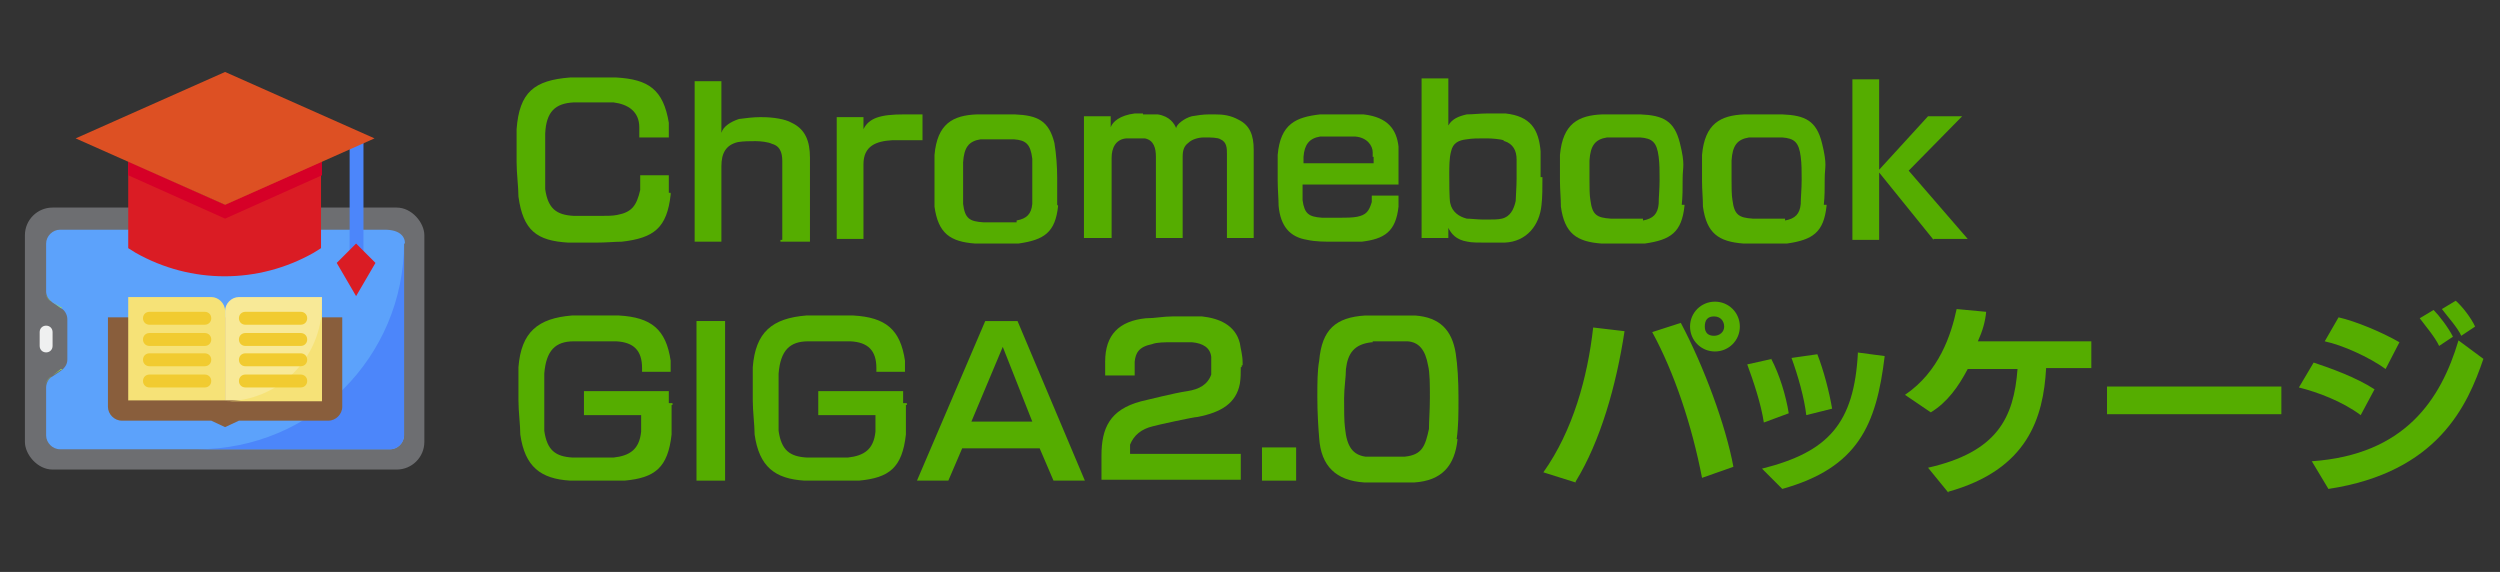 <?xml version="1.0" encoding="UTF-8"?>
<svg id="_レイヤー_1" data-name=" レイヤー 1" xmlns="http://www.w3.org/2000/svg" version="1.1" viewBox="0 0 271 62">
  <rect x="0" y="0" width="271" height="62" fill="#333333" stroke="none"/>
  <defs>
    <style>
      .cls-1 {
        fill: #55ad00;
      }

      .cls-1, .cls-2, .cls-3, .cls-4, .cls-5, .cls-6, .cls-7, .cls-8, .cls-9, .cls-10, .cls-11, .cls-12, .cls-13 {
        stroke-width: 0px;
      }

      .cls-2 {
        fill: #895e3c;
      }

      .cls-3 {
        fill: #f1cb30;
      }

      .cls-4 {
        fill: #6d6e71;
      }

      .cls-5 {
        fill: #d60027;
      }

      .cls-6 {
        fill: #dd5023;
      }

      .cls-7 {
        fill: #da1c24;
      }

      .cls-8 {
        fill: #4c86fa;
      }

      .cls-9 {
        fill: #90da5a;
      }

      .cls-10 {
        fill: #f8e997;
      }

      .cls-11 {
        fill: #5ca2fb;
      }

      .cls-12 {
        fill: #eff0f0;
      }

      .cls-13 {
        fill: #f6e277;
      }
    </style>
  </defs>
  <g>
    <path class="cls-1" d="M72.7,21.1c-.4,3.6-1.8,4.7-5.3,5.1-.7,0-1.7.1-2.8.1h-3c-3.4-.2-4.9-1.3-5.4-5,0-1-.2-2.5-.2-3.7v-3.6c.3-4,1.9-5.3,5.8-5.6h5c3.5.2,5.1,1.3,5.7,4.9v1.6h-3.2v-1.1c0-1.7-1.2-2.5-2.8-2.7h-4.3c-2,.1-3,1-3.1,3.4v6c.3,2.1,1.2,2.8,3.1,2.9h3c.6,0,1.2,0,1.7-.1,1.6-.3,2.1-1,2.5-2.7v-1.6h3.1v1.9h.2,0v.2Z"/>
    <path class="cls-1" d="M84.8,26v-8.4c0-.6,0-1.7-1.1-2-.4-.2-1.2-.3-1.8-.3s-1.3,0-1.9.1c-1.3.3-1.8,1.2-1.8,2.6v8.2h-2.9V8.8h2.9v5.6c.2-.7,1-1.2,1.9-1.5.7-.1,1.6-.2,2.2-.2h.3c1.2,0,2.5.2,3.2.6,1.5.7,2,2,2,3.8v9.1h-3.2,0v-.2Z"/>
    <path class="cls-1" d="M98.2,15.2h-1.5c-1.7.1-3.1.6-3.1,2.6v8.1h-2.9v-13.2h2.9v1.3c.6-1.2,1.8-1.6,4.4-1.6s1.5,0,2,0v2.8h-1.8Z"/>
    <path class="cls-1" d="M114.7,22.3c-.3,2.9-1.5,3.7-4.3,4.1h-4.7c-2.7-.2-4-1.1-4.4-4v-5.6c.3-3.4,2-4.3,4.6-4.4h4.1c2.5.1,3.7.7,4.3,3.1.2,1.2.3,2.6.3,3.8v2.9h.2-.2,0ZM110.2,23.9c1.1-.2,1.6-.7,1.7-1.8v-4.9c-.2-1.6-.7-2-2-2.1h-3.6c-1.3.2-1.8.9-1.9,2.5v4.5c.2,1.6.7,1.9,2.2,2h3.6,0,0v-.2Z"/>
    <path class="cls-1" d="M123.9,12.4h1.6c1.3.2,1.8,1,2,1.5,0-.4.9-1.1,1.7-1.3.6-.1,1.2-.2,1.9-.2s.3,0,.6,0c.9,0,1.7.1,2.6.6,1.2.6,1.6,1.7,1.6,3.2v9.6h-2.9v-9.1c0-.6,0-1.3-.7-1.6-.3-.2-1.1-.2-1.6-.2h-.2c-.6,0-1.3.2-1.7.6-.4.3-.6.7-.6,1.5v8.8h-2.9v-8.8c0-.9-.2-1.8-1.2-2h-2c-1.2.1-1.6,1.1-1.6,2.1v8.7h-3v-13.2h2.9v1.2c.2-.6,1-1.3,2.6-1.5h1.3-.4Z"/>
    <path class="cls-1" d="M151.6,22.4c-.3,2.7-1.5,3.5-4,3.8h-3c-1,0-2,0-2.9-.2-1.9-.3-2.9-1.5-3.1-3.7,0-.7-.1-1.8-.1-2.8v-2.7c.3-3.4,2-4.1,4.6-4.4h4.7c2.7.3,3.6,1.7,3.8,3.5v4.1h-10.4v1.7c.2,1.5.7,1.8,2.1,1.9h2.1c.4,0,1.2,0,1.7-.1,1-.2,1.3-.6,1.6-1.6v-.7h2.9v1.1h-.1.2-.1ZM148.8,17.1v-.6c0-.7-.6-1.6-1.9-1.7h-3.8c-1.2.2-1.7.9-1.8,2.2v.7h7.6v-.7h-.1Z"/>
    <path class="cls-1" d="M167.2,19.2c0,1.1,0,2.2-.1,3-.2,2.2-1.6,4-4,4.1h-2c-.7,0-1.6,0-2-.1-1.3-.2-1.8-.9-2.1-1.5v1.1h-2.9V8.5h2.9v5.1c.4-.7,1.1-1,2-1.2.6,0,1.5-.1,2.2-.1h2c2.7.3,3.6,1.7,3.8,4.1v2.8h.2ZM163,15.2c-.3-.1-1.2-.2-1.8-.2h-.4c-.6,0-1.2,0-1.8.1-.9.1-1.5.4-1.7,1.3-.2.7-.2,1.7-.2,2.5s0,2.6.1,3.1c.2,1,1,1.5,1.8,1.7.4,0,1.2.1,1.8.1h.4c.6,0,1.2,0,1.6-.1.9-.2,1.3-1,1.5-1.9,0-.4.1-1.5.1-2.5v-2c0-1-.4-1.7-1.3-2h-.1Z"/>
    <path class="cls-1" d="M182.6,22.3c-.3,2.9-1.5,3.7-4.3,4.1h-4.7c-2.7-.2-4-1.1-4.4-4,0-.9-.1-1.8-.1-2.8v-2.8c.3-3.4,2-4.3,4.6-4.4h4.1c2.5.1,3.7.7,4.3,3.1.6,2.4.3,2.6.3,3.8s0,2-.1,2.9h.3ZM178.1,23.9c1.1-.2,1.6-.7,1.7-1.8,0-.7.1-1.6.1-2.6s0-1.7-.1-2.5c-.2-1.6-.7-2-2-2.1h-3.6c-1.3.2-1.8.9-1.9,2.5v2.1c0,.7,0,1.7.1,2.2.2,1.6.7,1.9,2.2,2h3.6-.1v.2Z"/>
    <path class="cls-1" d="M198,22.3c-.3,2.9-1.5,3.7-4.3,4.1h-4.7c-2.7-.2-4-1.1-4.4-4,0-.9-.1-1.8-.1-2.8v-2.8c.3-3.4,2-4.3,4.6-4.4h4.1c2.5.1,3.7.7,4.3,3.1.6,2.4.3,2.6.3,3.8s0,2-.1,2.9h.3ZM193.5,23.9c1.1-.2,1.6-.7,1.7-1.8,0-.7.1-1.6.1-2.6s0-1.7-.1-2.5c-.2-1.6-.7-2-2-2.1h-3.6c-1.3.2-1.8.9-1.9,2.5v2.1c0,.7,0,1.7.1,2.2.2,1.6.7,1.9,2.2,2h3.6-.1v.2Z"/>
    <path class="cls-1" d="M209.6,26l-5.9-7.3v7.3h-2.9V8.6h2.9v9.8l5.3-5.8h3.7l-5.8,5.9,6.4,7.4h-3.7.1-.1Z"/>
    <path class="cls-1" d="M72.8,43.9v3.2c-.4,3.6-1.8,4.7-5.1,5h-5.9c-3.2-.2-4.9-1.5-5.4-5,0-1-.2-2.5-.2-3.7v-3.6c.3-3.8,2.1-5.3,5.8-5.6h5.1c3.5.2,5.1,1.5,5.6,4.9v1.2h-3.1v-.4c0-1.9-.9-2.8-2.8-2.9h-4.6c-2,0-3,1-3.2,3.5v6.2c.3,2.1,1.2,2.8,3.1,2.9h4.4c1.8-.2,2.8-.9,3-2.8v-1.8h-6.2v-2.6h9.2v1.3h.4,0v.2Z"/>
    <path class="cls-1" d="M75.5,52.1v-17.3h3.1v17.3h-3.1Z"/>
    <path class="cls-1" d="M98.2,43.9v3.2c-.4,3.6-1.8,4.7-5.1,5h-5.9c-3.2-.2-4.9-1.5-5.4-5,0-1-.2-2.5-.2-3.7v-3.6c.3-3.8,2.1-5.3,5.8-5.6h5.1c3.5.2,5.1,1.5,5.6,4.9v1.2h-3.1v-.4c0-1.9-.9-2.8-2.8-2.9h-4.6c-2,0-3,1-3.2,3.5v6.2c.3,2.1,1.2,2.8,3.1,2.9h4.4c1.8-.2,2.8-.9,3-2.8v-1.8h-6.2v-2.6h9.2v1.3h.4,0v.2Z"/>
    <path class="cls-1" d="M114.2,52.1l-1.5-3.5h-8.4l-1.5,3.5h-3.4l7.4-17.3h3.5l7.3,17.3h-3.5,0ZM108.7,37.6l-3.4,8.1h6.6l-3.2-8.1Z"/>
    <path class="cls-1" d="M134.5,39.8c0,.6,0,1.2-.1,1.8-.4,2.1-2,3.1-4.6,3.6-.4,0-4.5.9-4.8,1-1.3.3-2.1,1-2.5,2v1h12v2.8h-15.1v-2.6c0-3,.9-5,4.3-5.9.9-.2,3.6-.9,5-1.1,1.3-.2,2.2-.7,2.6-1.8v-1.9c-.1-1-.9-1.5-2.1-1.6h-2.2c-.7,0-1.6,0-2.1.2-1.5.3-1.8,1-1.9,1.9v1.5h-3.2v-1.5c0-2.9,1.5-4.4,4.4-4.7,1,0,1.9-.2,2.9-.2h3.2c1.8.2,3.6.9,4.1,2.9.1.7.3,1.3.3,2.1v.3h.1-.2v.2Z"/>
    <path class="cls-1" d="M136.8,52.1v-3.6h3.7v3.6h-3.7Z"/>
    <path class="cls-1" d="M158,47.6c-.3,2.9-1.7,4.5-4.7,4.7h-5.4c-3.1-.2-4.7-1.8-4.9-4.8-.1-1.2-.2-2.8-.2-4.4s0-2.9.2-4c.3-3.4,1.8-4.7,5-4.9h5.4c2.7.2,4,1.6,4.4,4.1.2,1.3.3,3,.3,4.8s0,3.1-.2,4.5h.1,0ZM148.7,37.1c-1.9.2-2.6,1.2-2.8,2.9,0,.9-.2,2-.2,3.2s0,2.5.1,3.2c.2,2.1.9,2.9,2.2,3.1h4.3c1.9-.2,2.2-1.2,2.6-3,0-.9.1-2,.1-3.4s0-2.7-.2-3.5c-.3-1.7-1-2.5-2.2-2.6h-3.8v-.2h.1-.1v.3Z"/>
    <path class="cls-1" d="M170.8,52.3l-3.5-1.1c3.2-4.5,4.8-10.3,5.4-15.7l3.4.4c-.9,5.9-2.6,11.9-5.3,16.3h0ZM184.5,51.8c-1.1-5.7-3-11.4-5.4-15.8l3.1-1c2.5,4.7,4.9,11.2,5.7,15.6l-3.4,1.2h-.1,0ZM188.6,35.4c0,1.5-1.2,2.7-2.7,2.7s-2.7-1.2-2.7-2.7,1.2-2.7,2.7-2.7,2.7,1.2,2.7,2.7ZM186.9,35.4c0-.6-.4-1.1-1.1-1.1s-1,.4-1,1.1.4,1,1,1,1.1-.4,1.1-1Z"/>
    <path class="cls-1" d="M192,38.9c.9,1.7,1.6,4,1.9,5.9l-2.7,1c-.3-2-1.1-4.4-1.8-6.3l2.7-.6h-.1,0ZM201.3,38.2l3,.4c-.9,7.5-2.9,12.1-11.1,14.4l-2.2-2.2c7.2-1.8,10-4.9,10.4-12.6h-.1,0ZM197,38.4c.7,1.8,1.3,4.1,1.6,5.9l-2.8.7c-.2-1.8-.9-4.3-1.6-6.2l2.8-.4Z"/>
    <path class="cls-1" d="M211.2,53.4l-2.2-2.7c7.5-1.7,9.3-5.4,9.7-10.7h-5.4c-1,1.9-2.2,3.6-4,4.7l-2.8-1.9c3.7-2.5,5-6.5,5.6-9.3l3.2.3c-.1,1.1-.4,2.1-.9,3.2h12.3v2.9h-4.9c-.3,5.4-2,11-10.6,13.4h0Z"/>
    <path class="cls-1" d="M247.3,41.9v3h-18.9v-3h18.9Z"/>
    <path class="cls-1" d="M257.4,42.2l-1.5,2.8c-2-1.5-4.7-2.5-6.7-3l1.6-2.7c1.8.6,4.6,1.6,6.6,2.9h0ZM250.6,50c10.1-.7,14-6.7,15.9-13.1l2.7,2c-1.7,5-4.9,12.3-16.8,14.1l-1.8-3h0ZM260.1,37.1l-1.5,2.9c-1.8-1.3-4.7-2.6-6.6-3l1.5-2.6c1.8.4,4.7,1.6,6.6,2.7ZM262.3,34.5l1.5-.9c.6.6,1.6,1.9,2.1,2.9l-1.5,1c-.4-.9-1.5-2.2-2.1-3ZM264.7,33.5l1.5-.9c.7.6,1.7,1.9,2.1,2.8l-1.5,1c-.4-.9-1.5-2.1-2.1-2.9Z"/>
  </g>
  <g id="degree-learning-ebook-book-online">
    <rect class="cls-4" x="2.7" y="22.5" width="43.3" height="28.4" rx="3" ry="3"/>
    <path class="cls-11" d="M43.8,26.3v20.9c0,.8-.7,1.5-1.5,1.5H6.5c-.8,0-1.5-.7-1.5-1.5v-5.2c0-.5.3-1,.7-1.2l.9-.6c.4-.3.7-.7.7-1.2v-4.4c0-.5-.3-1-.7-1.2l-.9-.6c-.4-.3-.7-.7-.7-1.2v-5.2c0-.8.7-1.5,1.5-1.5h35.2c1.6,0,2.2.7,2.2,1.5h-.1Z"/>
    <path class="cls-9" d="M5.6,32.7c-.4-.3-.7-.7-.7-1.2h0c0,.5.3,1,.7,1.2Z"/>
    <path class="cls-9" d="M6.7,33.4h-.1l-.9-.7.9.6h.1Z"/>
    <path class="cls-9" d="M5.6,40.8c-.4.3-.7.7-.7,1.2h0c0-.5.3-1,.7-1.2Z"/>
    <path class="cls-8" d="M21.4,48.7h20.9c.8,0,1.5-.7,1.5-1.5v-20.9c0,12.4-10,22.4-22.4,22.4Z"/>
    <path class="cls-9" d="M6.7,40h-.1l-.9.7.9-.6h.1Z"/>
    <path class="cls-2" d="M37.1,34.4v9.7c0,.8-.7,1.5-1.5,1.5h-9.7l-1.5.7-1.5-.7h-9.7c-.8,0-1.5-.7-1.5-1.5v-9.7h25.4Z"/>
    <path class="cls-13" d="M22.9,32.2h-9v11.2h10.5v-9.7c0-.8-.7-1.5-1.5-1.5Z"/>
    <path class="cls-10" d="M25.9,32.2c-.8,0-1.5.7-1.5,1.5v9.7h10.5v-11.2h-9Z"/>
    <path class="cls-13" d="M24.4,43.5h10.5v-10.5c0,5.8-4.7,10.5-10.5,10.5Z"/>
    <path class="cls-7" d="M24.4,22.2l-10.5-4.7v9.4l.8.5c6,3.4,13.3,3.4,19.3,0l.8-.5v-9.4l-10.5,4.7h.1Z"/>
    <path class="cls-5" d="M24.4,22.2l-10.5-4.7v1.5l10.5,4.7,10.5-4.7v-1.5s-10.5,4.7-10.5,4.7Z"/>
    <path class="cls-12" d="M5,38.2c.4,0,.7-.3.7-.7v-1.5c0-.4-.3-.7-.7-.7s-.7.3-.7.7v1.5c0,.4.3.7.7.7Z"/>
    <g>
      <path class="cls-3" d="M26.6,35.2h6c.4,0,.7-.3.7-.7s-.3-.7-.7-.7h-6c-.4,0-.7.3-.7.7s.3.7.7.7Z"/>
      <path class="cls-3" d="M26.6,37.5h6c.4,0,.7-.3.7-.7s-.3-.7-.7-.7h-6c-.4,0-.7.3-.7.7s.3.7.7.7Z"/>
      <path class="cls-3" d="M26.6,42h6c.4,0,.7-.3.7-.7s-.3-.7-.7-.7h-6c-.4,0-.7.3-.7.7s.3.7.7.7Z"/>
      <path class="cls-3" d="M26.6,39.7h6c.4,0,.7-.3.7-.7s-.3-.7-.7-.7h-6c-.4,0-.7.3-.7.7s.3.7.7.7Z"/>
      <path class="cls-3" d="M16.2,37.5h6c.4,0,.7-.3.7-.7s-.3-.7-.7-.7h-6c-.4,0-.7.3-.7.7s.3.7.7.7Z"/>
      <path class="cls-3" d="M16.2,35.2h6c.4,0,.7-.3.7-.7s-.3-.7-.7-.7h-6c-.4,0-.7.3-.7.7s.3.7.7.7Z"/>
      <path class="cls-3" d="M16.2,39.7h6c.4,0,.7-.3.7-.7s-.3-.7-.7-.7h-6c-.4,0-.7.3-.7.7s.3.7.7.7Z"/>
      <path class="cls-3" d="M16.2,42h6c.4,0,.7-.3.7-.7s-.3-.7-.7-.7h-6c-.4,0-.7.3-.7.7s.3.7.7.7Z"/>
    </g>
    <path class="cls-8" d="M37.9,15h1.5v13.5h-1.5v-13.5Z"/>
    <path class="cls-7" d="M40.7,28.5l-2.1-2.1-2.1,2.1,2.1,3.6s2.1-3.6,2.1-3.6Z"/>
    <path class="cls-6" d="M24.4,7.8l-16.2,7.2,16.2,7.2,16.2-7.2s-16.2-7.2-16.2-7.2Z"/>
  </g>
</svg>